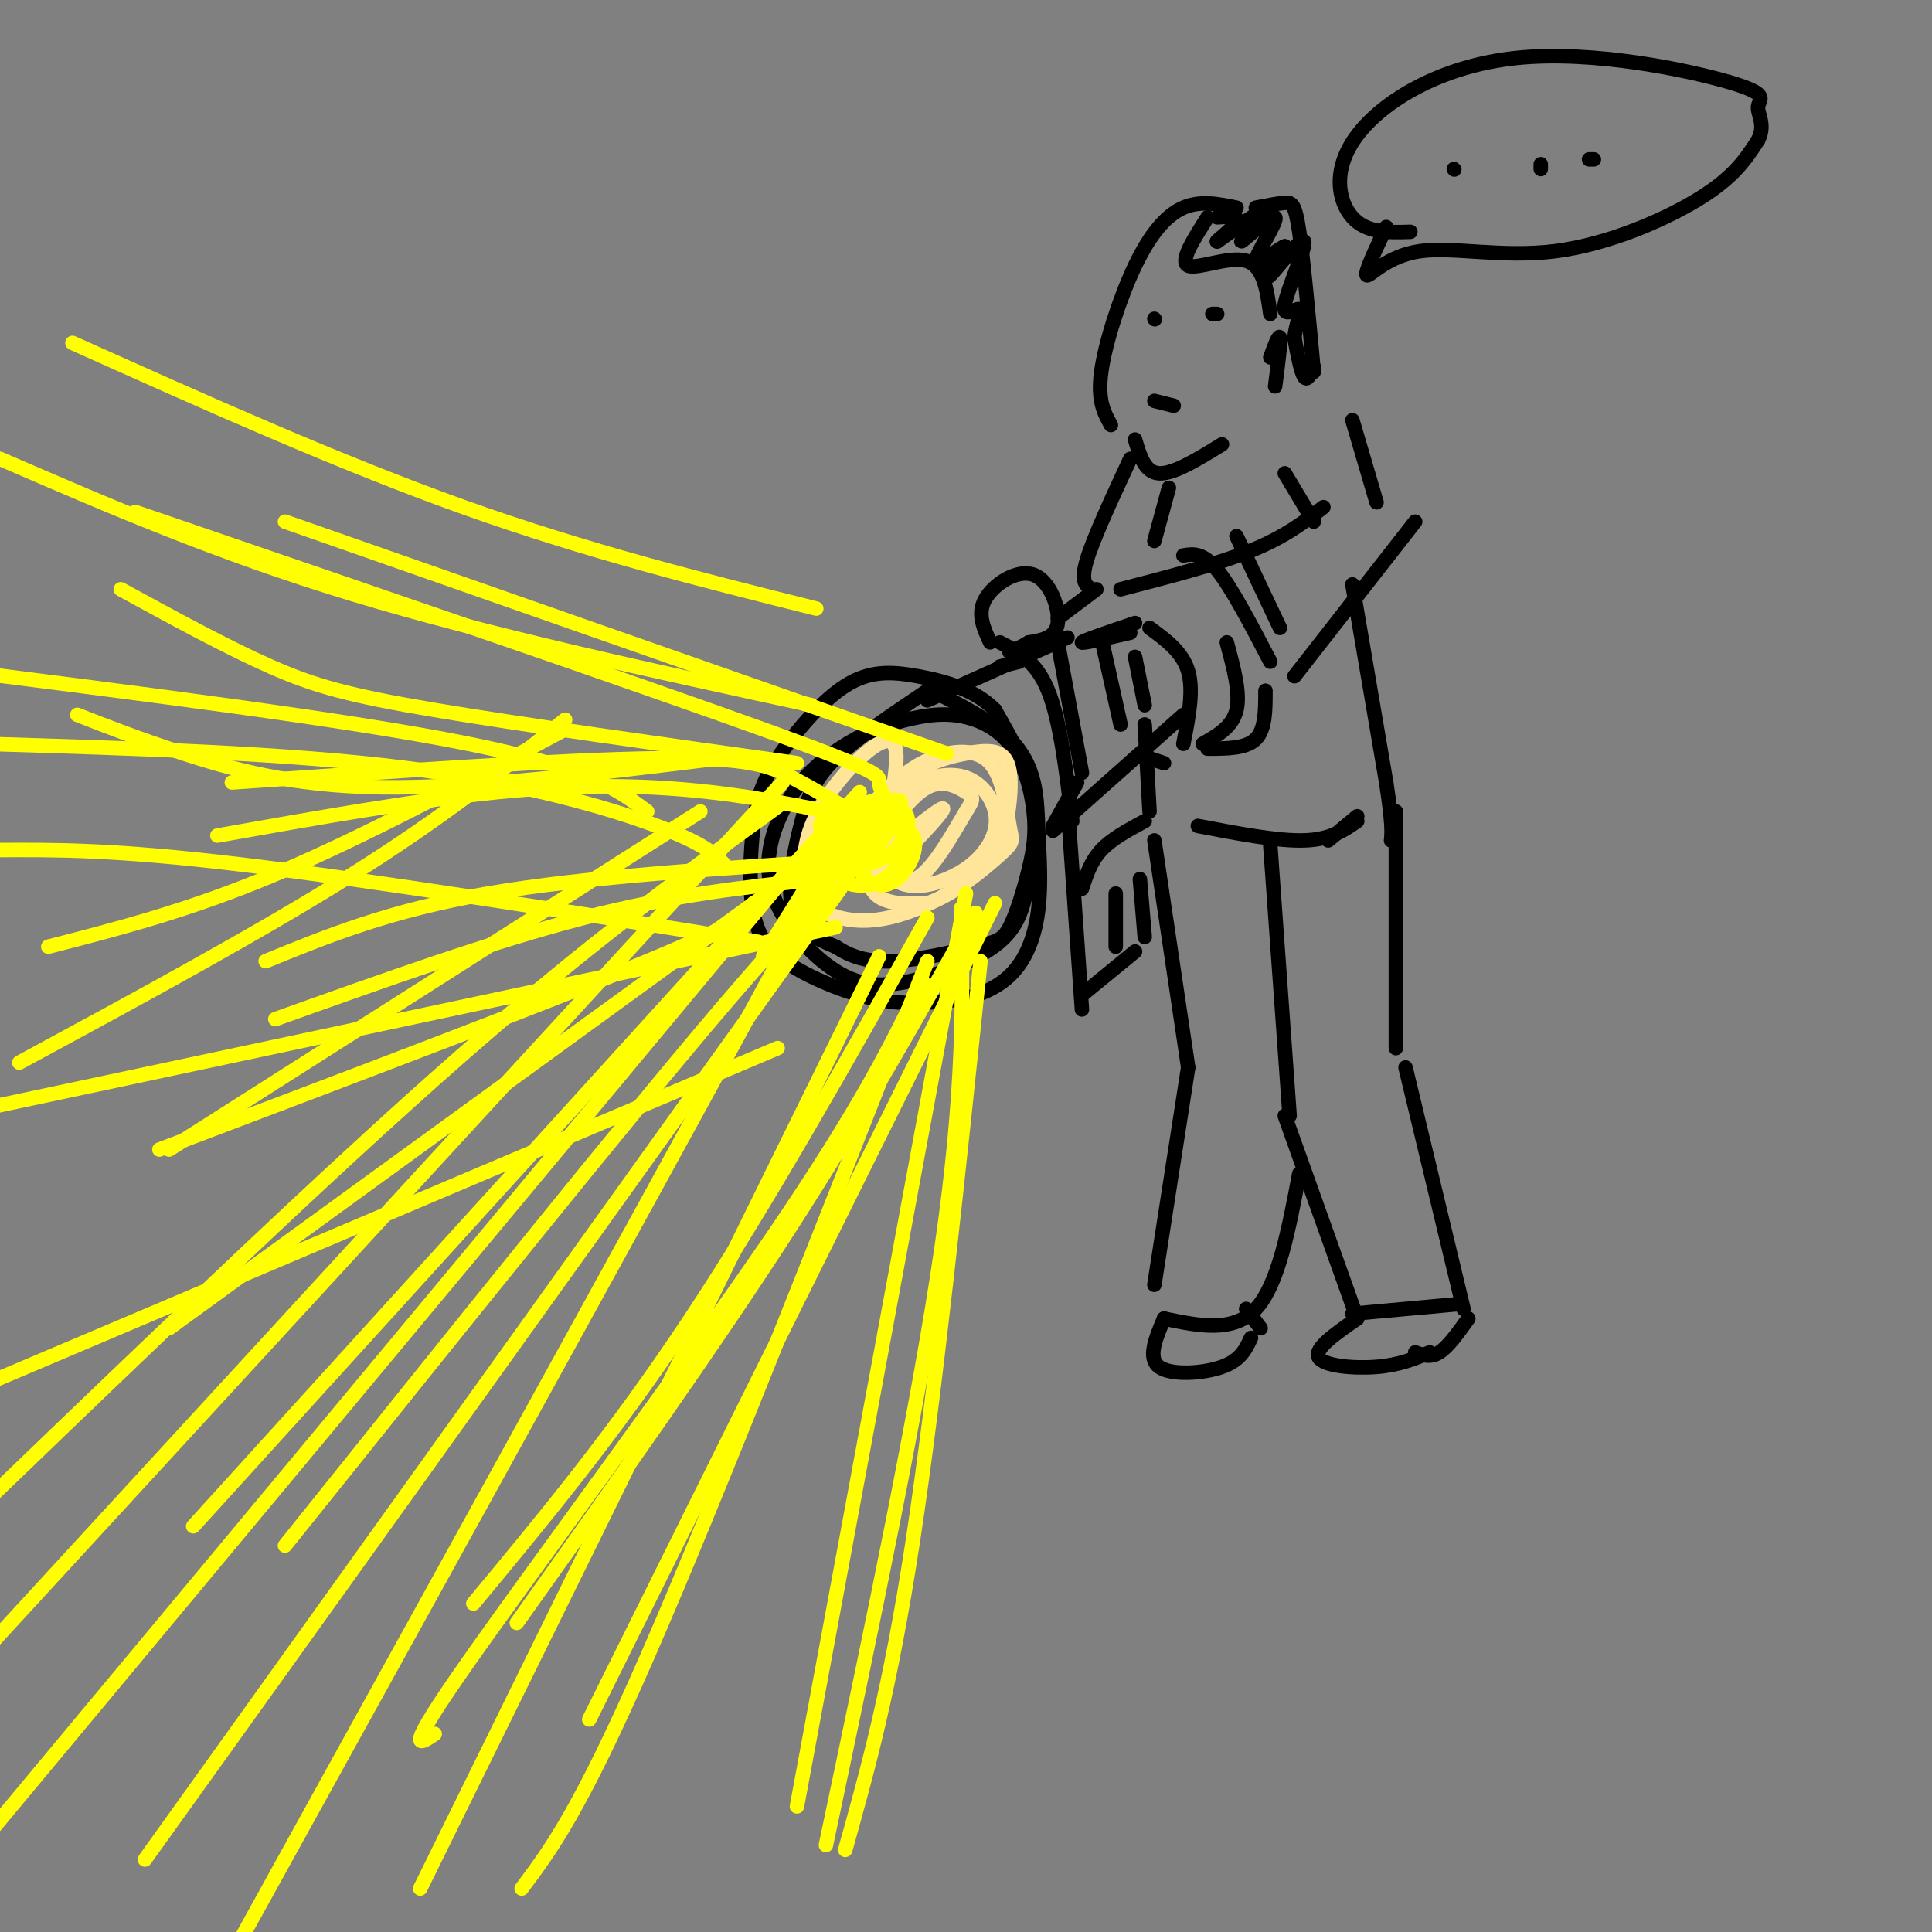 <svg viewBox='0 0 400 400' version='1.1' xmlns='http://www.w3.org/2000/svg' xmlns:xlink='http://www.w3.org/1999/xlink'><rect x="0" y="0" width="400" height="400" fill="#808080" stroke="none"/><g fill='none' stroke='#000000' stroke-width='3' stroke-linecap='round' stroke-linejoin='round'><path d='M235,91c1.000,3.417 2.000,6.833 5,7c3.000,0.167 8.000,-2.917 13,-6'/><path d='M230,88c-1.405,-2.518 -2.810,-5.036 -2,-11c0.810,-5.964 3.833,-15.375 7,-22c3.167,-6.625 6.476,-10.464 10,-12c3.524,-1.536 7.262,-0.768 11,0'/><path d='M239,83c0.000,0.000 4.000,1.000 4,1'/><path d='M239,66c0.000,0.000 0.100,0.100 0.1,0.1'/><path d='M251,65c0.000,0.000 1.000,0.000 1,0'/><path d='M260,43c2.267,-0.444 4.533,-0.889 6,-1c1.467,-0.111 2.133,0.111 3,6c0.867,5.889 1.933,17.444 3,29'/><path d='M250,45c-2.911,4.578 -5.822,9.156 -4,10c1.822,0.844 8.378,-2.044 12,-1c3.622,1.044 4.311,6.022 5,11'/><path d='M263,74c0.917,-2.500 1.833,-5.000 2,-4c0.167,1.000 -0.417,5.500 -1,10'/><path d='M235,129c-5.417,1.833 -10.833,3.667 -11,4c-0.167,0.333 4.917,-0.833 10,-2'/><path d='M238,130c3.417,2.500 6.833,5.000 8,9c1.167,4.000 0.083,9.500 -1,15'/><path d='M254,133c1.417,5.250 2.833,10.500 2,14c-0.833,3.500 -3.917,5.250 -7,7'/><path d='M262,143c0.000,4.000 0.000,8.000 -2,10c-2.000,2.000 -6.000,2.000 -10,2'/><path d='M232,122c10.000,-2.583 20.000,-5.167 27,-8c7.000,-2.833 11.000,-5.917 15,-9'/><path d='M245,115c2.000,-0.333 4.000,-0.667 7,3c3.000,3.667 7.000,11.333 11,19'/><path d='M256,111c0.000,0.000 9.000,19.000 9,19'/><path d='M268,140c0.000,0.000 25.000,-32.000 25,-32'/><path d='M272,108c0.000,0.000 -6.000,-10.000 -6,-10'/><path d='M280,87c0.000,0.000 5.000,17.000 5,17'/><path d='M234,95c-3.833,8.250 -7.667,16.500 -9,21c-1.333,4.500 -0.167,5.250 1,6'/><path d='M242,101c0.000,0.000 -3.000,11.000 -3,11'/><path d='M287,47c-2.308,4.861 -4.616,9.722 -4,10c0.616,0.278 4.155,-4.029 11,-5c6.845,-0.971 16.997,1.392 28,0c11.003,-1.392 22.858,-6.541 30,-11c7.142,-4.459 9.571,-8.230 12,-12'/><path d='M364,29c1.645,-3.271 -0.243,-5.447 0,-7c0.243,-1.553 2.618,-2.482 -6,-5c-8.618,-2.518 -28.227,-6.623 -44,-5c-15.773,1.623 -27.708,8.975 -33,16c-5.292,7.025 -3.941,13.721 -1,17c2.941,3.279 7.470,3.139 12,3'/><path d='M301,35c0.000,0.000 0.100,0.100 0.1,0.1'/><path d='M319,34c0.000,0.000 0.000,1.000 0,1'/><path d='M329,33c0.000,0.000 1.000,0.000 1,0'/><path d='M280,121c0.000,0.000 7.000,41.000 7,41'/><path d='M287,162c1.333,8.833 1.167,10.417 1,12'/><path d='M272,76c-0.667,1.500 -1.333,3.000 -2,2c-0.667,-1.000 -1.333,-4.500 -2,-8'/><path d='M268,70c0.197,-2.782 1.688,-5.737 1,-6c-0.688,-0.263 -3.556,2.167 -3,-1c0.556,-3.167 4.534,-11.929 4,-13c-0.534,-1.071 -5.581,5.551 -7,7c-1.419,1.449 0.791,-2.276 3,-6'/><path d='M266,51c-1.286,0.415 -6.002,4.451 -6,3c0.002,-1.451 4.722,-8.389 4,-9c-0.722,-0.611 -6.887,5.105 -7,5c-0.113,-0.105 5.825,-6.030 6,-7c0.175,-0.970 -5.412,3.015 -11,7'/><path d='M252,50c-0.644,0.244 3.244,-2.644 4,-4c0.756,-1.356 -1.622,-1.178 -4,-1'/><path d='M281,169c0.000,0.000 -6.000,5.000 -6,5'/><path d='M221,132c0.000,0.000 -29.000,13.000 -29,13'/><path d='M245,148c0.000,0.000 -27.000,24.000 -27,24'/><path d='M207,133c3.750,1.917 7.500,3.833 10,10c2.500,6.167 3.750,16.583 5,27'/><path d='M219,133c0.000,0.000 5.000,27.000 5,27'/><path d='M228,132c0.000,0.000 4.000,18.000 4,18'/><path d='M235,136c0.000,0.000 2.000,10.000 2,10'/><path d='M205,133c-1.369,-2.964 -2.738,-5.929 -1,-9c1.738,-3.071 6.583,-6.250 10,-5c3.417,1.250 5.405,6.929 5,10c-0.405,3.071 -3.202,3.536 -6,4'/><path d='M213,133c-1.667,1.000 -2.833,1.500 -4,2'/><path d='M192,143c-7.351,4.935 -14.702,9.869 -19,14c-4.298,4.131 -5.542,7.458 -7,13c-1.458,5.542 -3.131,13.298 -2,18c1.131,4.702 5.065,6.351 9,8'/><path d='M173,196c3.177,2.076 6.619,3.267 12,3c5.381,-0.267 12.700,-1.991 17,-3c4.300,-1.009 5.580,-1.302 7,-4c1.420,-2.698 2.980,-7.800 4,-12c1.020,-4.200 1.500,-7.497 1,-12c-0.500,-4.503 -1.981,-10.212 -5,-14c-3.019,-3.788 -7.577,-5.654 -12,-6c-4.423,-0.346 -8.712,0.827 -13,2'/><path d='M184,150c-4.485,1.438 -9.198,4.033 -13,7c-3.802,2.967 -6.695,6.305 -9,11c-2.305,4.695 -4.024,10.747 -2,17c2.024,6.253 7.792,12.709 13,16c5.208,3.291 9.857,3.418 16,2c6.143,-1.418 13.781,-4.380 18,-8c4.219,-3.620 5.021,-7.898 6,-13c0.979,-5.102 2.137,-11.029 1,-17c-1.137,-5.971 -4.568,-11.985 -8,-18'/><path d='M206,147c-4.158,-4.290 -10.554,-6.016 -16,-7c-5.446,-0.984 -9.941,-1.225 -15,2c-5.059,3.225 -10.681,9.916 -14,15c-3.319,5.084 -4.334,8.561 -5,14c-0.666,5.439 -0.983,12.839 0,18c0.983,5.161 3.265,8.082 8,11c4.735,2.918 11.924,5.834 18,7c6.076,1.166 11.038,0.583 16,0'/><path d='M198,207c4.891,-0.775 9.117,-2.714 12,-6c2.883,-3.286 4.422,-7.919 5,-13c0.578,-5.081 0.196,-10.609 0,-15c-0.196,-4.391 -0.207,-7.644 -1,-11c-0.793,-3.356 -2.370,-6.816 -6,-10c-3.630,-3.184 -9.315,-6.092 -15,-9'/><path d='M207,138c0.000,0.000 4.000,-1.000 4,-1'/><path d='M223,162c0.000,0.000 -5.000,9.000 -5,9'/><path d='M281,170c-2.750,1.917 -5.500,3.833 -11,4c-5.500,0.167 -13.750,-1.417 -22,-3'/><path d='M241,158c0.000,0.000 -3.000,-1.000 -3,-1'/><path d='M237,150c0.000,0.000 1.000,18.000 1,18'/><path d='M263,175c0.000,0.000 4.000,56.000 4,56'/><path d='M289,168c0.000,0.000 0.000,49.000 0,49'/><path d='M291,221c0.000,0.000 12.000,50.000 12,50'/><path d='M266,231c0.000,0.000 15.000,42.000 15,42'/><path d='M280,272c0.000,0.000 22.000,-2.000 22,-2'/><path d='M281,273c-4.467,3.089 -8.933,6.178 -8,8c0.933,1.822 7.267,2.378 12,2c4.733,-0.378 7.867,-1.689 11,-3'/><path d='M304,273c-2.083,2.917 -4.167,5.833 -6,7c-1.833,1.167 -3.417,0.583 -5,0'/><path d='M239,174c0.000,0.000 7.000,47.000 7,47'/><path d='M246,221c0.000,0.000 -7.000,45.000 -7,45'/><path d='M241,273c7.167,1.500 14.333,3.000 19,-2c4.667,-5.000 6.833,-16.500 9,-28'/><path d='M241,273c-1.733,4.089 -3.467,8.178 -1,10c2.467,1.822 9.133,1.378 13,0c3.867,-1.378 4.933,-3.689 6,-6'/><path d='M258,271c0.000,0.000 3.000,4.000 3,4'/><path d='M227,122c0.000,0.000 -8.000,6.000 -8,6'/><path d='M221,166c0.000,0.000 3.000,43.000 3,43'/><path d='M224,206c0.000,0.000 11.000,-9.000 11,-9'/><path d='M224,184c0.917,-2.833 1.833,-5.667 4,-8c2.167,-2.333 5.583,-4.167 9,-6'/><path d='M231,185c0.000,0.000 0.000,11.000 0,11'/><path d='M236,182c0.000,0.000 1.000,12.000 1,12'/></g>
<g fill='none' stroke='#ffe599' stroke-width='3' stroke-linecap='round' stroke-linejoin='round'><path d='M185,163c0.501,-3.815 1.003,-7.630 0,-9c-1.003,-1.370 -3.509,-0.293 -7,3c-3.491,3.293 -7.967,8.804 -10,14c-2.033,5.196 -1.623,10.077 -1,13c0.623,2.923 1.460,3.887 4,5c2.540,1.113 6.783,2.376 13,1c6.217,-1.376 14.409,-5.390 19,-10c4.591,-4.610 5.582,-9.816 6,-14c0.418,-4.184 0.264,-7.345 -1,-9c-1.264,-1.655 -3.638,-1.804 -8,-1c-4.362,0.804 -10.713,2.563 -15,8c-4.287,5.437 -6.511,14.554 -5,19c1.511,4.446 6.755,4.223 12,4'/><path d='M192,187c5.109,-1.482 11.882,-7.188 15,-10c3.118,-2.812 2.580,-2.731 2,-6c-0.580,-3.269 -1.204,-9.887 -4,-13c-2.796,-3.113 -7.766,-2.722 -12,-1c-4.234,1.722 -7.731,4.774 -10,7c-2.269,2.226 -3.308,3.624 -3,7c0.308,3.376 1.964,8.728 5,11c3.036,2.272 7.452,1.463 11,0c3.548,-1.463 6.227,-3.581 8,-6c1.773,-2.419 2.639,-5.140 2,-8c-0.639,-2.860 -2.783,-5.860 -6,-7c-3.217,-1.140 -7.509,-0.419 -11,2c-3.491,2.419 -6.183,6.535 -7,10c-0.817,3.465 0.242,6.279 2,8c1.758,1.721 4.217,2.349 7,0c2.783,-2.349 5.892,-7.674 9,-13'/><path d='M200,168c1.738,-2.709 1.583,-2.983 0,-4c-1.583,-1.017 -4.593,-2.778 -8,-1c-3.407,1.778 -7.212,7.095 -10,12c-2.788,4.905 -4.558,9.397 -1,7c3.558,-2.397 12.445,-11.685 14,-14c1.555,-2.315 -4.223,2.342 -10,7'/></g>
<g fill='none' stroke='#ffff00' stroke-width='3' stroke-linecap='round' stroke-linejoin='round'><path d='M172,181c4.217,-4.461 8.434,-8.922 8,-11c-0.434,-2.078 -5.517,-1.773 -8,-1c-2.483,0.773 -2.364,2.016 -2,3c0.364,0.984 0.973,1.710 3,2c2.027,0.290 5.471,0.143 8,-1c2.529,-1.143 4.142,-3.281 5,-5c0.858,-1.719 0.962,-3.017 -2,-2c-2.962,1.017 -8.990,4.351 -11,7c-2.010,2.649 -0.003,4.614 2,5c2.003,0.386 4.001,-0.807 6,-2'/><path d='M181,176c2.249,-2.253 4.870,-6.886 4,-9c-0.870,-2.114 -5.233,-1.710 -9,1c-3.767,2.710 -6.940,7.728 -5,10c1.940,2.272 8.992,1.800 13,-1c4.008,-2.800 4.973,-7.929 3,-9c-1.973,-1.071 -6.882,1.915 -10,4c-3.118,2.085 -4.444,3.270 -3,4c1.444,0.730 5.658,1.004 7,0c1.342,-1.004 -0.188,-3.287 -2,-3c-1.812,0.287 -3.906,3.143 -6,6'/><path d='M173,179c-0.606,1.818 0.880,3.361 3,4c2.120,0.639 4.875,0.372 7,-1c2.125,-1.372 3.621,-3.850 4,-6c0.379,-2.150 -0.359,-3.972 -2,-5c-1.641,-1.028 -4.183,-1.261 -6,0c-1.817,1.261 -2.907,4.015 -2,7c0.907,2.985 3.810,6.202 7,5c3.190,-1.202 6.667,-6.824 5,-10c-1.667,-3.176 -8.476,-3.908 -12,-2c-3.524,1.908 -3.762,6.454 -4,11'/><path d='M202,189c-11.583,20.750 -23.167,41.500 -39,66c-15.833,24.500 -35.917,52.750 -56,81'/><path d='M192,190c-16.667,29.667 -33.333,59.333 -49,83c-15.667,23.667 -30.333,41.333 -45,59'/><path d='M206,187c0.000,0.000 -84.000,169.000 -84,169'/><path d='M191,203c-6.244,12.933 -12.489,25.867 -31,53c-18.511,27.133 -49.289,68.467 -63,88c-13.711,19.533 -10.356,17.267 -7,15'/><path d='M182,176c-5.750,4.000 -11.500,8.000 -32,32c-20.500,24.000 -55.750,68.000 -91,112'/><path d='M178,164c0.000,0.000 -138.000,152.000 -138,152'/><path d='M174,174c0.000,0.000 -139.000,101.000 -139,101'/><path d='M156,187c-0.750,1.750 -1.500,3.500 -22,12c-20.500,8.500 -60.750,23.750 -101,39'/><path d='M170,182c-15.083,1.583 -30.167,3.167 -49,8c-18.833,4.833 -41.417,12.917 -64,21'/><path d='M177,178c-27.833,1.750 -55.667,3.500 -76,7c-20.333,3.500 -33.167,8.750 -46,14'/><path d='M185,171c-12.444,-2.756 -24.889,-5.511 -38,-7c-13.111,-1.489 -26.889,-1.711 -44,0c-17.111,1.711 -37.556,5.356 -58,9'/><path d='M178,169c-4.756,-2.822 -9.511,-5.644 -14,-8c-4.489,-2.356 -8.711,-4.244 -28,-4c-19.289,0.244 -53.644,2.622 -88,5'/><path d='M196,156c0.000,0.000 -137.000,-48.000 -137,-48'/><path d='M15,71c27.667,12.417 55.333,24.833 81,34c25.667,9.167 49.333,15.083 73,21'/><path d='M0,95c22.500,9.750 45.000,19.500 73,28c28.000,8.500 61.500,15.750 95,23'/><path d='M25,122c10.978,6.000 21.956,12.000 31,16c9.044,4.000 16.156,6.000 34,9c17.844,3.000 46.422,7.000 75,11'/><path d='M16,148c6.289,2.467 12.578,4.933 22,8c9.422,3.067 21.978,6.733 41,7c19.022,0.267 44.511,-2.867 70,-6'/><path d='M10,196c14.583,-3.750 29.167,-7.500 47,-15c17.833,-7.500 38.917,-18.750 60,-30'/><path d='M4,220c25.083,-13.583 50.167,-27.167 69,-39c18.833,-11.833 31.417,-21.917 44,-32'/><path d='M145,168c0.000,0.000 -110.000,70.000 -110,70'/><path d='M161,167c-19.417,14.083 -38.833,28.167 -66,52c-27.167,23.833 -62.083,57.417 -97,91'/><path d='M162,162c0.000,0.000 -170.000,185.000 -170,185'/><path d='M168,175c0.000,0.000 -169.000,203.000 -169,203'/><path d='M174,184c0.000,0.000 -144.000,201.000 -144,201'/><path d='M158,198c13.083,-21.083 26.167,-42.167 8,-8c-18.167,34.167 -67.583,123.583 -117,213'/><path d='M182,198c0.000,0.000 -95.000,193.000 -95,193'/><path d='M192,199c-22.000,56.000 -44.000,112.000 -58,144c-14.000,32.000 -20.000,40.000 -26,48'/><path d='M200,185c0.000,0.000 -35.000,189.000 -35,189'/><path d='M199,188c0.333,18.833 0.667,37.667 -4,70c-4.667,32.333 -14.333,78.167 -24,124'/><path d='M203,199c-4.667,44.667 -9.333,89.333 -14,120c-4.667,30.667 -9.333,47.333 -14,64'/><path d='M161,217c0.000,0.000 -165.000,70.000 -165,70'/><path d='M173,192c0.000,0.000 -188.000,40.000 -188,40'/><path d='M157,195c-40.333,-6.417 -80.667,-12.833 -107,-16c-26.333,-3.167 -38.667,-3.083 -51,-3'/><path d='M150,179c-2.067,-2.156 -4.133,-4.311 -14,-8c-9.867,-3.689 -27.533,-8.911 -52,-12c-24.467,-3.089 -55.733,-4.044 -87,-5'/><path d='M134,168c-6.083,-4.500 -12.167,-9.000 -37,-14c-24.833,-5.000 -68.417,-10.500 -112,-16'/><path d='M185,168c-1.489,-2.311 -2.978,-4.622 -3,-6c-0.022,-1.378 1.422,-1.822 -24,-11c-25.422,-9.178 -77.711,-27.089 -130,-45'/></g>
</svg>